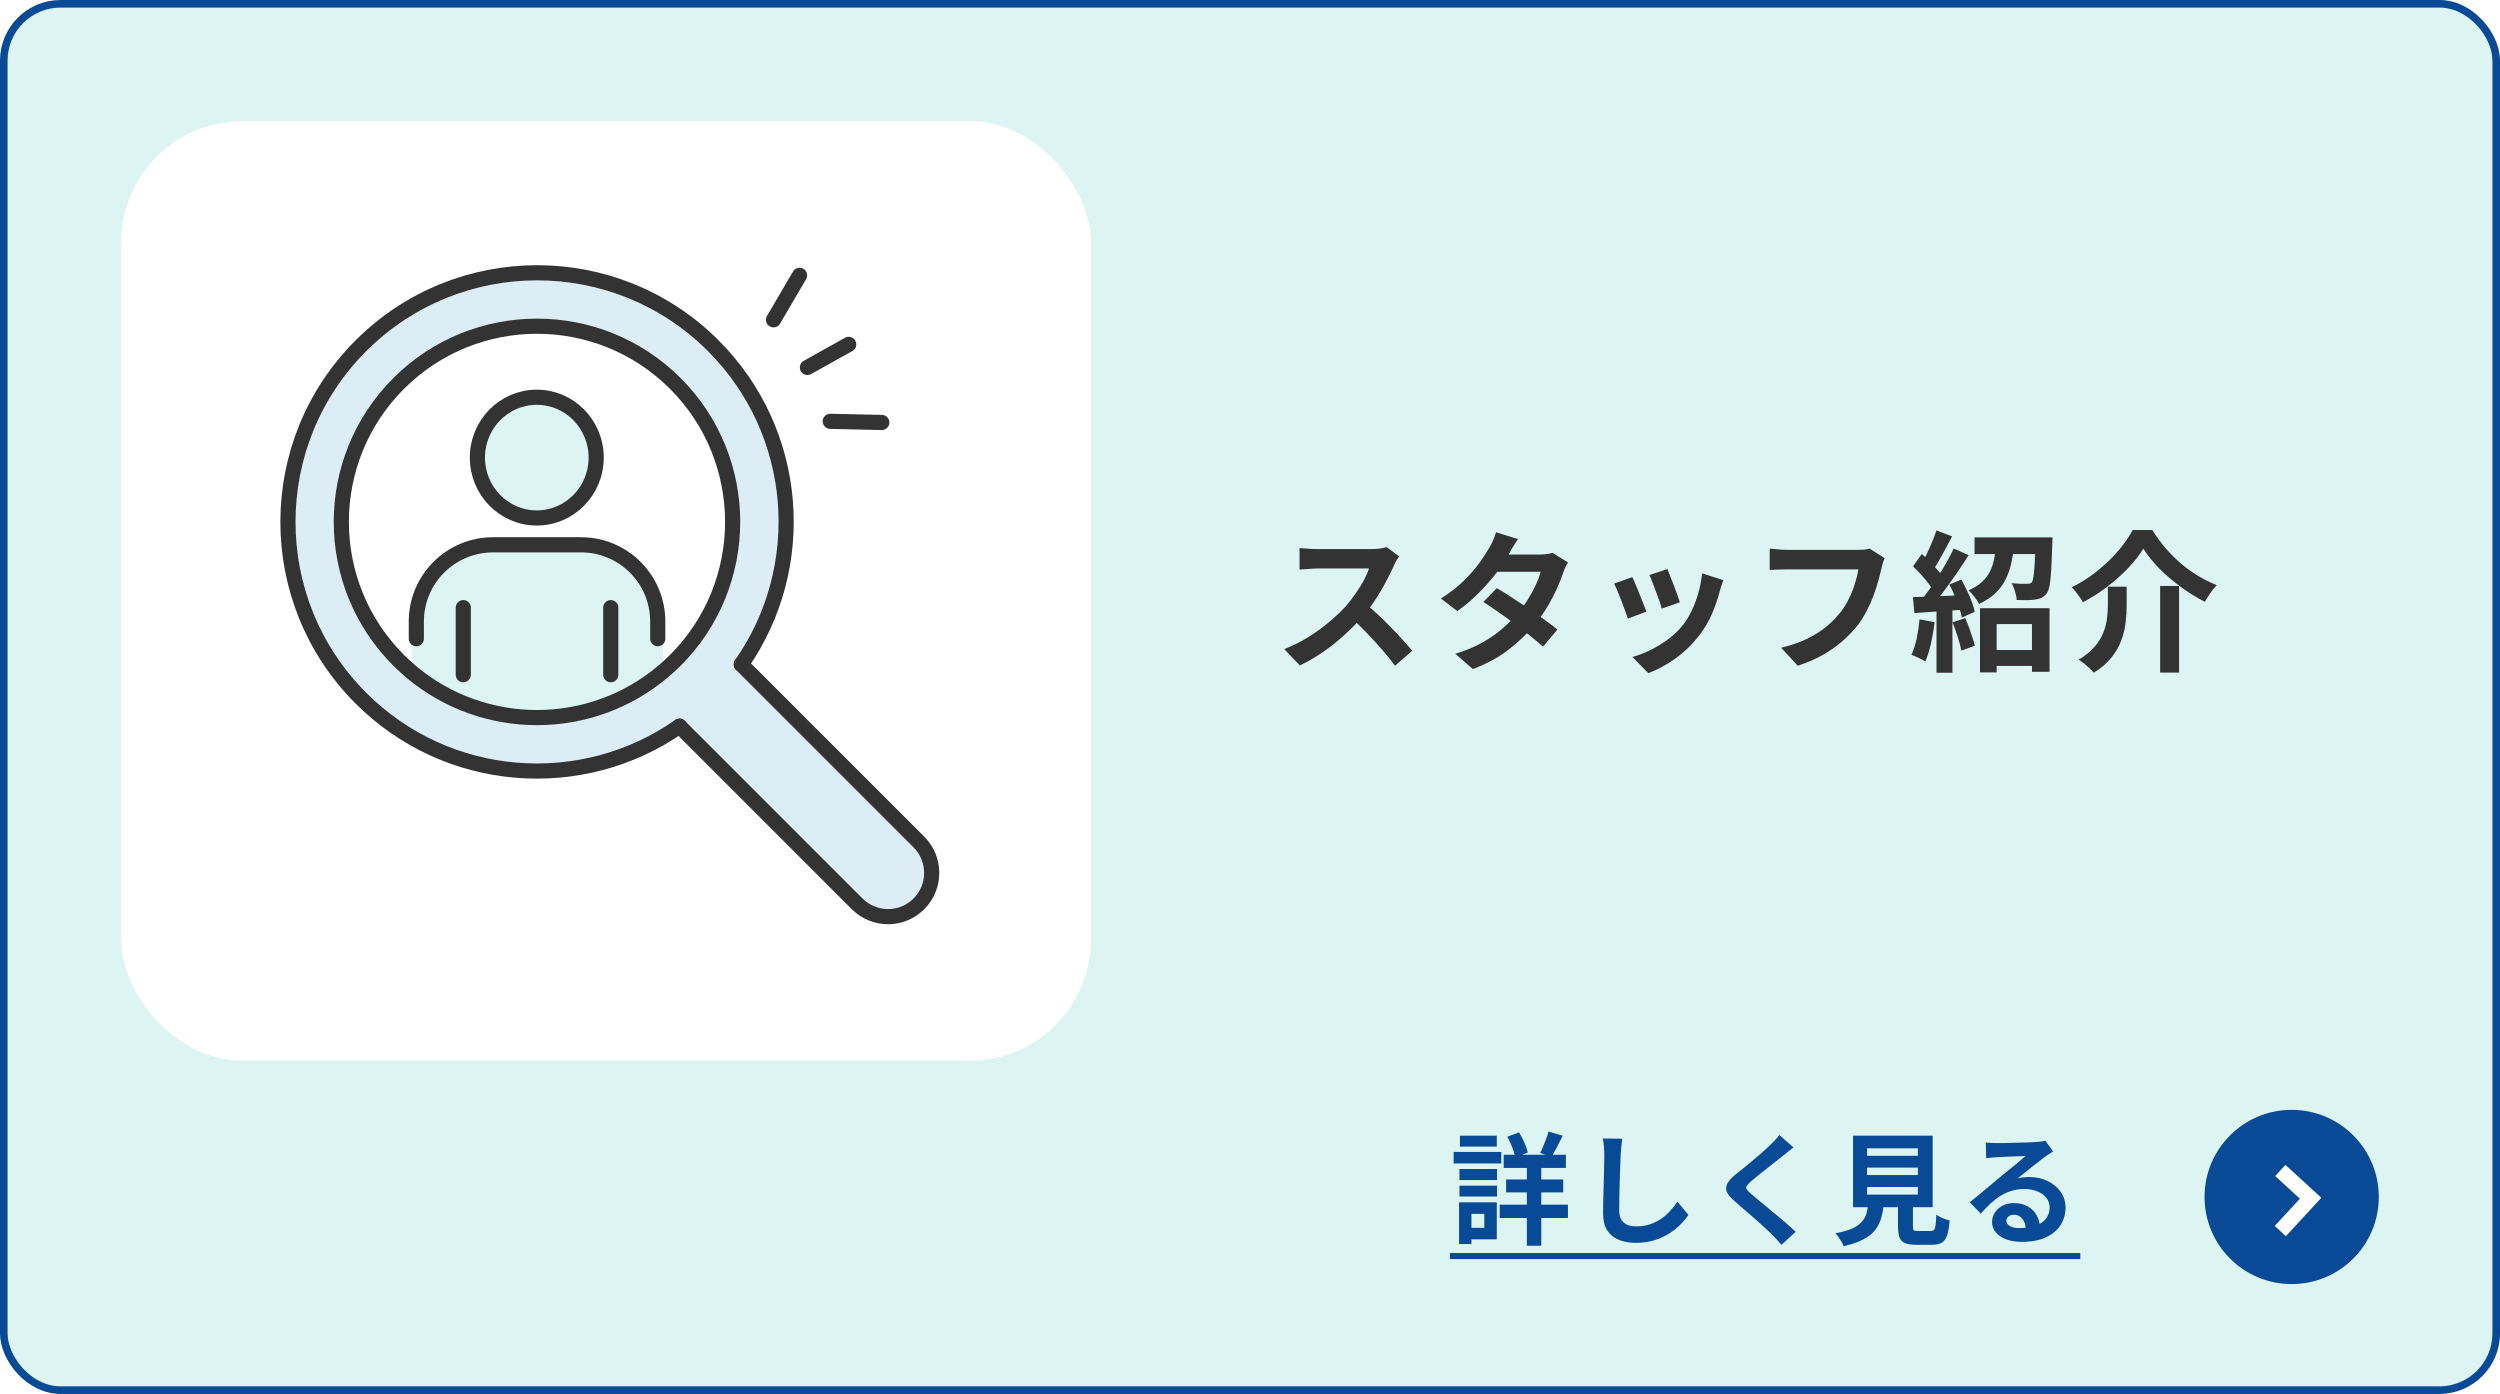<?xml version="1.0" encoding="UTF-8"?> <svg xmlns="http://www.w3.org/2000/svg" width="330" height="184" viewBox="0 0 330 184" fill="none"><rect x="0.5" y="0.5" width="329" height="183" rx="7.5" fill="#DDF5F2"></rect><rect x="0.5" y="0.5" width="329" height="183" rx="7.5" stroke="#084A95"></rect><rect x="16" y="16" width="128" height="124" rx="16" fill="white"></rect><path d="M54.324 88.707C63.934 96.754 78.013 96.725 87.587 88.601C88.126 88.141 88.65 87.666 89.159 87.156C99.244 77.07 99.244 60.709 89.159 50.623C79.075 40.537 62.716 40.537 52.631 50.623C42.547 60.709 42.547 77.07 52.631 87.156C53.176 87.702 53.743 88.226 54.331 88.707H54.324ZM121.29 111.139C123.549 113.398 123.549 117.053 121.29 119.312C119.031 121.572 115.398 121.558 113.132 119.298L89.691 95.854C76.865 104.835 59.083 103.603 47.624 92.15C34.792 79.315 34.792 58.485 47.624 45.643C60.471 32.788 81.306 32.788 94.138 45.629C105.589 57.089 106.822 74.874 97.842 87.701L121.283 111.139H121.29Z" fill="#DDEDF5"></path><path d="M87.532 88.552V83.395H86.817V82.043C86.817 76.447 82.284 71.914 76.689 71.914H65.075C59.48 71.914 54.948 76.447 54.948 82.043V83.7H54.318V88.707C53.737 88.219 53.17 87.702 52.618 87.156C42.533 77.07 42.533 60.709 52.618 50.623C62.703 40.537 79.062 40.537 89.147 50.623C99.231 60.709 99.231 77.07 89.147 87.156C88.637 87.666 88.12 88.141 87.574 88.601L87.532 88.552ZM78.694 60.404C78.694 56.006 75.181 52.436 70.854 52.436C66.527 52.436 63.014 56.006 63.014 60.404C63.014 64.803 66.52 68.373 70.854 68.373C75.188 68.373 78.694 64.803 78.694 60.404Z" fill="white"></path><path d="M86.828 83.395H87.543V88.552L87.586 88.601C78.018 96.725 63.932 96.761 54.322 88.708V83.7H54.953V82.043C54.953 76.447 59.485 71.914 65.08 71.914H76.694C82.289 71.914 86.821 76.447 86.821 82.043V83.395H86.828Z" fill="#DDF5F2"></path><path d="M70.855 68.372C75.185 68.372 78.695 64.805 78.695 60.404C78.695 56.003 75.185 52.436 70.855 52.436C66.526 52.436 63.016 56.003 63.016 60.404C63.016 64.805 66.526 68.372 70.855 68.372Z" fill="#DDF5F2"></path><path d="M70.855 68.372C75.185 68.372 78.695 64.805 78.695 60.404C78.695 56.003 75.185 52.436 70.855 52.436C66.526 52.436 63.016 56.003 63.016 60.404C63.016 64.805 66.526 68.372 70.855 68.372Z" stroke="#333333" stroke-width="2" stroke-linecap="round" stroke-linejoin="round"></path><path d="M54.955 84.309V82.043C54.955 76.447 59.487 71.914 65.082 71.914H76.697C82.291 71.914 86.823 76.447 86.823 82.043V84.309" stroke="#333333" stroke-width="2" stroke-linecap="round" stroke-linejoin="round"></path><path d="M112.029 45.459L106.576 48.505" stroke="#333333" stroke-width="2" stroke-linecap="round" stroke-linejoin="round"></path><path d="M105.543 36.344L102.102 42.215" stroke="#333333" stroke-width="2" stroke-linecap="round" stroke-linejoin="round"></path><path d="M116.397 55.765L109.592 55.616" stroke="#333333" stroke-width="2" stroke-linecap="round" stroke-linejoin="round"></path><path d="M97.85 87.702C106.83 74.875 105.597 57.083 94.146 45.63C81.314 32.796 60.479 32.796 47.632 45.644C34.8 58.478 34.8 79.309 47.632 92.15C59.091 103.611 76.873 104.836 89.698 95.855" stroke="#333333" stroke-width="2" stroke-linecap="round" stroke-linejoin="round"></path><path d="M54.318 88.707C53.737 88.219 53.17 87.702 52.618 87.156C42.533 77.07 42.533 60.709 52.618 50.623C62.703 40.537 79.062 40.537 89.147 50.623C99.231 60.709 99.231 77.07 89.147 87.156C88.637 87.666 88.12 88.141 87.574 88.601C78.007 96.725 63.921 96.761 54.311 88.707H54.318Z" stroke="#333333" stroke-width="2" stroke-linecap="round" stroke-linejoin="round"></path><path d="M97.85 87.701L121.291 111.139C123.55 113.398 123.55 117.053 121.291 119.312C119.032 121.572 115.399 121.558 113.132 119.298L89.691 95.854" stroke="#333333" stroke-width="2" stroke-linecap="round" stroke-linejoin="round"></path><path d="M61.154 80.208V89.062" stroke="#333333" stroke-width="2" stroke-linecap="round" stroke-linejoin="round"></path><path d="M80.621 80.208V89.062" stroke="#333333" stroke-width="2" stroke-linecap="round" stroke-linejoin="round"></path><path d="M184.68 73.44C184.6 73.56 184.48 73.747 184.32 74C184.173 74.253 184.06 74.487 183.98 74.7C183.7 75.327 183.353 76.027 182.94 76.8C182.54 77.573 182.08 78.353 181.56 79.14C181.053 79.913 180.513 80.64 179.94 81.32C179.193 82.16 178.367 82.993 177.46 83.82C176.567 84.633 175.62 85.387 174.62 86.08C173.633 86.76 172.62 87.347 171.58 87.84L169.52 85.68C170.6 85.267 171.647 84.747 172.66 84.12C173.673 83.493 174.613 82.813 175.48 82.08C176.347 81.347 177.093 80.633 177.72 79.94C178.16 79.433 178.573 78.893 178.96 78.32C179.36 77.747 179.713 77.18 180.02 76.62C180.327 76.047 180.553 75.52 180.7 75.04C180.567 75.04 180.327 75.04 179.98 75.04C179.633 75.04 179.227 75.04 178.76 75.04C178.307 75.04 177.827 75.04 177.32 75.04C176.813 75.04 176.327 75.04 175.86 75.04C175.407 75.04 175.007 75.04 174.66 75.04C174.313 75.04 174.067 75.04 173.92 75.04C173.64 75.04 173.347 75.053 173.04 75.08C172.733 75.093 172.44 75.113 172.16 75.14C171.893 75.153 171.687 75.167 171.54 75.18V72.34C171.74 72.353 171.987 72.373 172.28 72.4C172.573 72.427 172.867 72.447 173.16 72.46C173.467 72.473 173.72 72.48 173.92 72.48C174.093 72.48 174.367 72.48 174.74 72.48C175.113 72.48 175.54 72.48 176.02 72.48C176.5 72.48 176.993 72.48 177.5 72.48C178.02 72.48 178.513 72.48 178.98 72.48C179.46 72.48 179.873 72.48 180.22 72.48C180.567 72.48 180.82 72.48 180.98 72.48C181.42 72.48 181.82 72.453 182.18 72.4C182.553 72.347 182.84 72.287 183.04 72.22L184.68 73.44ZM180.2 79.66C180.72 80.073 181.273 80.553 181.86 81.1C182.447 81.647 183.027 82.213 183.6 82.8C184.173 83.387 184.7 83.953 185.18 84.5C185.673 85.033 186.087 85.5 186.42 85.9L184.14 87.88C183.647 87.2 183.08 86.493 182.44 85.76C181.813 85.027 181.147 84.3 180.44 83.58C179.747 82.847 179.04 82.153 178.32 81.5L180.2 79.66ZM197.58 77.64C198.193 77.987 198.86 78.4 199.58 78.88C200.313 79.347 201.053 79.833 201.8 80.34C202.547 80.847 203.247 81.34 203.9 81.82C204.567 82.3 205.127 82.727 205.58 83.1L203.68 85.36C203.24 84.96 202.693 84.5 202.04 83.98C201.4 83.447 200.707 82.907 199.96 82.36C199.213 81.8 198.473 81.267 197.74 80.76C197.02 80.253 196.373 79.82 195.8 79.46L197.58 77.64ZM206.98 74.24C206.86 74.427 206.74 74.647 206.62 74.9C206.5 75.153 206.4 75.407 206.32 75.66C206.12 76.273 205.847 76.96 205.5 77.72C205.167 78.467 204.767 79.233 204.3 80.02C203.833 80.793 203.3 81.553 202.7 82.3C201.753 83.473 200.613 84.587 199.28 85.64C197.96 86.693 196.34 87.587 194.42 88.32L192.1 86.3C193.5 85.873 194.713 85.367 195.74 84.78C196.767 84.193 197.653 83.567 198.4 82.9C199.16 82.233 199.82 81.567 200.38 80.9C200.833 80.38 201.26 79.8 201.66 79.16C202.073 78.507 202.427 77.86 202.72 77.22C203.027 76.567 203.24 75.987 203.36 75.48H196.6L197.52 73.2H203.2C203.52 73.2 203.833 73.18 204.14 73.14C204.46 73.1 204.727 73.047 204.94 72.98L206.98 74.24ZM200.38 71.16C200.14 71.507 199.9 71.88 199.66 72.28C199.433 72.68 199.26 72.987 199.14 73.2C198.687 74 198.113 74.853 197.42 75.76C196.727 76.653 195.947 77.527 195.08 78.38C194.227 79.233 193.32 79.993 192.36 80.66L190.2 79C191.373 78.267 192.367 77.5 193.18 76.7C194.007 75.887 194.693 75.107 195.24 74.36C195.787 73.6 196.227 72.927 196.56 72.34C196.72 72.1 196.887 71.78 197.06 71.38C197.247 70.967 197.387 70.593 197.48 70.26L200.38 71.16ZM220.1 75.12C220.193 75.333 220.313 75.64 220.46 76.04C220.62 76.427 220.787 76.847 220.96 77.3C221.133 77.74 221.287 78.16 221.42 78.56C221.553 78.96 221.66 79.273 221.74 79.5L219.34 80.34C219.287 80.087 219.193 79.767 219.06 79.38C218.927 78.993 218.78 78.587 218.62 78.16C218.46 77.72 218.3 77.3 218.14 76.9C217.98 76.5 217.84 76.167 217.72 75.9L220.1 75.12ZM227.48 76.58C227.373 76.9 227.28 77.173 227.2 77.4C227.133 77.627 227.067 77.84 227 78.04C226.747 79.053 226.4 80.067 225.96 81.08C225.52 82.08 224.96 83.02 224.28 83.9C223.347 85.1 222.287 86.12 221.1 86.96C219.927 87.787 218.753 88.42 217.58 88.86L215.48 86.72C216.213 86.52 216.987 86.227 217.8 85.84C218.613 85.44 219.4 84.96 220.16 84.4C220.92 83.84 221.573 83.22 222.12 82.54C222.573 81.967 222.973 81.313 223.32 80.58C223.68 79.833 223.973 79.04 224.2 78.2C224.44 77.347 224.6 76.507 224.68 75.68L227.48 76.58ZM215.46 76.18C215.593 76.433 215.74 76.76 215.9 77.16C216.073 77.56 216.247 77.98 216.42 78.42C216.593 78.86 216.76 79.287 216.92 79.7C217.093 80.113 217.227 80.46 217.32 80.74L214.88 81.66C214.8 81.393 214.68 81.047 214.52 80.62C214.373 80.193 214.207 79.747 214.02 79.28C213.833 78.8 213.653 78.36 213.48 77.96C213.32 77.56 213.18 77.253 213.06 77.04L215.46 76.18ZM248.78 73.68C248.687 73.867 248.6 74.093 248.52 74.36C248.453 74.613 248.393 74.853 248.34 75.08C248.233 75.56 248.093 76.107 247.92 76.72C247.747 77.333 247.54 77.967 247.3 78.62C247.06 79.273 246.773 79.92 246.44 80.56C246.12 81.2 245.753 81.8 245.34 82.36C244.74 83.147 244.04 83.893 243.24 84.6C242.44 85.293 241.547 85.92 240.56 86.48C239.573 87.027 238.487 87.493 237.3 87.88L235.12 85.5C236.44 85.18 237.58 84.787 238.54 84.32C239.513 83.84 240.36 83.307 241.08 82.72C241.8 82.12 242.427 81.48 242.96 80.8C243.4 80.24 243.773 79.633 244.08 78.98C244.4 78.327 244.66 77.667 244.86 77C245.073 76.333 245.22 75.72 245.3 75.16C245.1 75.16 244.767 75.16 244.3 75.16C243.847 75.16 243.307 75.16 242.68 75.16C242.067 75.16 241.42 75.16 240.74 75.16C240.073 75.16 239.427 75.16 238.8 75.16C238.173 75.16 237.607 75.16 237.1 75.16C236.607 75.16 236.233 75.16 235.98 75.16C235.527 75.16 235.08 75.167 234.64 75.18C234.213 75.193 233.867 75.213 233.6 75.24V72.42C233.813 72.433 234.06 72.453 234.34 72.48C234.62 72.507 234.913 72.533 235.22 72.56C235.527 72.573 235.787 72.58 236 72.58C236.2 72.58 236.5 72.58 236.9 72.58C237.3 72.58 237.76 72.58 238.28 72.58C238.8 72.58 239.34 72.58 239.9 72.58C240.473 72.58 241.04 72.58 241.6 72.58C242.16 72.58 242.687 72.58 243.18 72.58C243.673 72.58 244.1 72.58 244.46 72.58C244.833 72.58 245.093 72.58 245.24 72.58C245.44 72.58 245.687 72.573 245.98 72.56C246.273 72.533 246.547 72.487 246.8 72.42L248.78 73.68ZM262.48 85.8H269.36V87.9H262.48V85.8ZM261.36 80.28H270.54V88.68H268.22V82.38H263.56V88.76H261.36V80.28ZM260.64 70.94H269.8V73.14H260.64V70.94ZM268.7 70.94H270.94C270.94 70.94 270.933 71.053 270.92 71.28C270.92 71.493 270.913 71.673 270.9 71.82C270.86 73.207 270.813 74.347 270.76 75.24C270.707 76.12 270.633 76.807 270.54 77.3C270.447 77.793 270.313 78.147 270.14 78.36C269.94 78.613 269.72 78.8 269.48 78.92C269.253 79.027 268.973 79.1 268.64 79.14C268.387 79.18 268.04 79.207 267.6 79.22C267.16 79.22 266.693 79.213 266.2 79.2C266.187 78.853 266.113 78.473 265.98 78.06C265.86 77.647 265.707 77.287 265.52 76.98C265.933 77.02 266.327 77.047 266.7 77.06C267.073 77.06 267.353 77.06 267.54 77.06C267.7 77.06 267.827 77.053 267.92 77.04C268.013 77.013 268.107 76.953 268.2 76.86C268.293 76.74 268.367 76.487 268.42 76.1C268.487 75.7 268.54 75.113 268.58 74.34C268.633 73.567 268.673 72.547 268.7 71.28V70.94ZM263.52 71.86H265.88C265.8 72.7 265.673 73.507 265.5 74.28C265.34 75.04 265.093 75.76 264.76 76.44C264.44 77.107 263.993 77.72 263.42 78.28C262.847 78.827 262.12 79.307 261.24 79.72C261.107 79.44 260.9 79.127 260.62 78.78C260.353 78.42 260.093 78.133 259.84 77.92C260.587 77.6 261.187 77.227 261.64 76.8C262.107 76.36 262.46 75.887 262.7 75.38C262.953 74.86 263.133 74.3 263.24 73.7C263.36 73.1 263.453 72.487 263.52 71.86ZM255.6 70.02L257.68 70.8C257.413 71.307 257.133 71.833 256.84 72.38C256.547 72.927 256.26 73.447 255.98 73.94C255.7 74.433 255.433 74.86 255.18 75.22L253.58 74.54C253.82 74.127 254.067 73.66 254.32 73.14C254.573 72.62 254.813 72.087 255.04 71.54C255.267 70.993 255.453 70.487 255.6 70.02ZM257.9 72.4L259.86 73.28C259.38 74.04 258.853 74.84 258.28 75.68C257.707 76.507 257.133 77.307 256.56 78.08C255.987 78.84 255.447 79.507 254.94 80.08L253.54 79.3C253.913 78.847 254.3 78.34 254.7 77.78C255.1 77.207 255.493 76.613 255.88 76C256.28 75.373 256.653 74.753 257 74.14C257.347 73.513 257.647 72.933 257.9 72.4ZM252.52 74.76L253.68 73.12C254.027 73.427 254.38 73.767 254.74 74.14C255.113 74.5 255.453 74.867 255.76 75.24C256.08 75.6 256.32 75.927 256.48 76.22L255.26 78.08C255.1 77.76 254.867 77.407 254.56 77.02C254.267 76.633 253.94 76.24 253.58 75.84C253.22 75.44 252.867 75.08 252.52 74.76ZM257.32 77.16L258.9 76.5C259.153 76.953 259.4 77.44 259.64 77.96C259.893 78.467 260.107 78.967 260.28 79.46C260.467 79.94 260.593 80.373 260.66 80.76L258.96 81.52C258.893 81.133 258.773 80.693 258.6 80.2C258.44 79.693 258.247 79.173 258.02 78.64C257.793 78.107 257.56 77.613 257.32 77.16ZM252.5 78.82C253.42 78.793 254.52 78.753 255.8 78.7C257.08 78.647 258.38 78.593 259.7 78.54L259.68 80.44C258.44 80.533 257.207 80.62 255.98 80.7C254.767 80.78 253.673 80.853 252.7 80.92L252.5 78.82ZM257.74 82.14L259.42 81.6C259.673 82.173 259.913 82.8 260.14 83.48C260.38 84.147 260.56 84.733 260.68 85.24L258.9 85.88C258.807 85.373 258.647 84.773 258.42 84.08C258.193 83.373 257.967 82.727 257.74 82.14ZM253.38 81.76L255.36 82.12C255.253 83.08 255.093 84.027 254.88 84.96C254.667 85.893 254.42 86.68 254.14 87.32C254.007 87.227 253.827 87.12 253.6 87C253.373 86.893 253.14 86.787 252.9 86.68C252.673 86.573 252.473 86.493 252.3 86.44C252.593 85.84 252.827 85.127 253 84.3C253.173 83.46 253.3 82.613 253.38 81.76ZM255.62 79.88H257.72V88.8H255.62V79.88ZM282.92 72.42C282.413 73.26 281.747 74.113 280.92 74.98C280.093 75.847 279.167 76.673 278.14 77.46C277.127 78.233 276.06 78.913 274.94 79.5C274.847 79.3 274.713 79.08 274.54 78.84C274.367 78.6 274.187 78.36 274 78.12C273.813 77.88 273.633 77.68 273.46 77.52C274.647 76.947 275.76 76.24 276.8 75.4C277.853 74.56 278.787 73.667 279.6 72.72C280.413 71.76 281.053 70.84 281.52 69.96H284.1C284.62 70.8 285.2 71.593 285.84 72.34C286.493 73.087 287.18 73.773 287.9 74.4C288.633 75.013 289.4 75.56 290.2 76.04C291 76.52 291.807 76.92 292.62 77.24C292.313 77.547 292.027 77.9 291.76 78.3C291.493 78.687 291.253 79.067 291.04 79.44C289.973 78.893 288.92 78.24 287.88 77.48C286.84 76.72 285.887 75.907 285.02 75.04C284.167 74.16 283.467 73.287 282.92 72.42ZM285.14 77.34H287.64V88.78H285.14V77.34ZM278.24 77.44H280.72V79.92C280.72 80.627 280.673 81.373 280.58 82.16C280.5 82.933 280.313 83.713 280.02 84.5C279.74 85.287 279.307 86.047 278.72 86.78C278.147 87.513 277.367 88.187 276.38 88.8C276.233 88.627 276.04 88.427 275.8 88.2C275.573 87.987 275.333 87.773 275.08 87.56C274.827 87.36 274.593 87.2 274.38 87.08C275.247 86.56 275.94 86 276.46 85.4C276.98 84.8 277.367 84.187 277.62 83.56C277.873 82.92 278.04 82.287 278.12 81.66C278.2 81.033 278.24 80.433 278.24 79.86V77.44Z" fill="#333333"></path><path d="M198.488 152.424H206.696V154.168H198.488V152.424ZM198.808 155.688H206.344V157.4H198.808V155.688ZM197.96 159.016H206.968V160.776H197.96V159.016ZM201.544 153.048H203.448V164.44H201.544V153.048ZM204.408 149.368L206.28 149.912C206.024 150.424 205.768 150.931 205.512 151.432C205.256 151.923 205.016 152.344 204.792 152.696L203.304 152.184C203.443 151.928 203.576 151.64 203.704 151.32C203.843 150.989 203.976 150.653 204.104 150.312C204.232 149.971 204.333 149.656 204.408 149.368ZM198.968 150.04L200.52 149.48C200.776 149.896 201.011 150.349 201.224 150.84C201.437 151.331 201.587 151.763 201.672 152.136L200.024 152.776C199.949 152.403 199.811 151.96 199.608 151.448C199.416 150.936 199.203 150.467 198.968 150.04ZM192.648 154.312H197.608V155.768H192.648V154.312ZM192.712 149.912H197.576V151.352H192.712V149.912ZM192.648 156.504H197.608V157.944H192.648V156.504ZM191.88 152.056H198.168V153.576H191.88V152.056ZM193.528 158.712H197.576V163.592H193.528V162.072H195.928V160.232H193.528V158.712ZM192.6 158.712H194.232V164.216H192.6V158.712ZM214.136 150.312C214.093 150.643 214.051 151 214.008 151.384C213.976 151.768 213.949 152.12 213.928 152.44C213.917 152.877 213.896 153.411 213.864 154.04C213.843 154.659 213.821 155.309 213.8 155.992C213.789 156.675 213.773 157.347 213.752 158.008C213.741 158.669 213.736 159.245 213.736 159.736C213.736 160.269 213.832 160.696 214.024 161.016C214.227 161.325 214.493 161.549 214.824 161.688C215.155 161.816 215.528 161.88 215.944 161.88C216.605 161.88 217.208 161.795 217.752 161.624C218.296 161.443 218.792 161.203 219.24 160.904C219.688 160.605 220.088 160.259 220.44 159.864C220.803 159.469 221.128 159.053 221.416 158.616L222.872 160.376C222.616 160.76 222.28 161.165 221.864 161.592C221.448 162.019 220.952 162.419 220.376 162.792C219.811 163.165 219.155 163.469 218.408 163.704C217.661 163.939 216.835 164.056 215.928 164.056C215.053 164.056 214.291 163.917 213.64 163.64C213 163.373 212.499 162.957 212.136 162.392C211.784 161.816 211.608 161.075 211.608 160.168C211.608 159.731 211.613 159.235 211.624 158.68C211.635 158.115 211.651 157.528 211.672 156.92C211.693 156.312 211.709 155.72 211.72 155.144C211.731 154.557 211.741 154.029 211.752 153.56C211.763 153.091 211.768 152.717 211.768 152.44C211.768 152.056 211.752 151.683 211.72 151.32C211.688 150.947 211.635 150.6 211.56 150.28L214.136 150.312ZM236.744 151.464C236.488 151.645 236.237 151.837 235.992 152.04C235.747 152.232 235.533 152.408 235.352 152.568C235.085 152.771 234.765 153.021 234.392 153.32C234.029 153.608 233.645 153.912 233.24 154.232C232.845 154.541 232.461 154.845 232.088 155.144C231.715 155.443 231.395 155.709 231.128 155.944C230.851 156.189 230.664 156.392 230.568 156.552C230.472 156.701 230.472 156.851 230.568 157C230.675 157.149 230.872 157.352 231.16 157.608C231.395 157.811 231.693 158.061 232.056 158.36C232.429 158.659 232.829 158.989 233.256 159.352C233.693 159.704 234.136 160.072 234.584 160.456C235.043 160.829 235.48 161.203 235.896 161.576C236.323 161.939 236.701 162.28 237.032 162.6L235.16 164.312C234.712 163.811 234.248 163.315 233.768 162.824C233.523 162.579 233.203 162.28 232.808 161.928C232.424 161.565 232.003 161.187 231.544 160.792C231.096 160.397 230.648 160.008 230.2 159.624C229.752 159.229 229.347 158.877 228.984 158.568C228.451 158.12 228.104 157.709 227.944 157.336C227.795 156.963 227.816 156.595 228.008 156.232C228.211 155.859 228.579 155.453 229.112 155.016C229.432 154.771 229.795 154.483 230.2 154.152C230.605 153.811 231.021 153.464 231.448 153.112C231.875 152.749 232.28 152.403 232.664 152.072C233.048 151.731 233.373 151.432 233.64 151.176C233.875 150.941 234.109 150.701 234.344 150.456C234.579 150.211 234.755 149.997 234.872 149.816L236.744 151.464ZM246.456 154.12V155.112H253.16V154.12H246.456ZM246.456 156.68V157.688H253.16V156.68H246.456ZM246.456 151.576V152.568H253.16V151.576H246.456ZM244.6 149.912H255.112V159.352H244.6V149.912ZM250.536 158.072H252.504V161.896C252.504 162.152 252.541 162.317 252.616 162.392C252.701 162.456 252.893 162.488 253.192 162.488C253.256 162.488 253.357 162.488 253.496 162.488C253.645 162.488 253.811 162.488 253.992 162.488C254.173 162.488 254.344 162.488 254.504 162.488C254.664 162.488 254.787 162.488 254.872 162.488C255.053 162.488 255.192 162.44 255.288 162.344C255.384 162.248 255.453 162.045 255.496 161.736C255.539 161.427 255.571 160.957 255.592 160.328C255.731 160.435 255.901 160.541 256.104 160.648C256.317 160.755 256.536 160.845 256.76 160.92C256.995 160.995 257.192 161.059 257.352 161.112C257.288 161.955 257.176 162.605 257.016 163.064C256.856 163.533 256.621 163.859 256.312 164.04C256.003 164.221 255.581 164.312 255.048 164.312C254.963 164.312 254.845 164.312 254.696 164.312C254.557 164.312 254.403 164.312 254.232 164.312C254.061 164.312 253.885 164.312 253.704 164.312C253.533 164.312 253.379 164.312 253.24 164.312C253.101 164.312 252.995 164.312 252.92 164.312C252.291 164.312 251.8 164.237 251.448 164.088C251.107 163.939 250.867 163.688 250.728 163.336C250.6 162.984 250.536 162.509 250.536 161.912V158.072ZM246.632 158.728H248.68C248.616 159.453 248.499 160.12 248.328 160.728C248.168 161.325 247.901 161.864 247.528 162.344C247.165 162.824 246.648 163.24 245.976 163.592C245.304 163.955 244.429 164.259 243.352 164.504C243.299 164.323 243.208 164.125 243.08 163.912C242.963 163.709 242.829 163.501 242.68 163.288C242.541 163.085 242.403 162.92 242.264 162.792C243.192 162.621 243.933 162.413 244.488 162.168C245.043 161.912 245.464 161.619 245.752 161.288C246.051 160.957 246.259 160.584 246.376 160.168C246.493 159.741 246.579 159.261 246.632 158.728ZM262.12 150.808C262.344 150.84 262.584 150.861 262.84 150.872C263.096 150.883 263.341 150.888 263.576 150.888C263.747 150.888 264.003 150.888 264.344 150.888C264.685 150.877 265.069 150.867 265.496 150.856C265.933 150.845 266.365 150.835 266.792 150.824C267.219 150.813 267.603 150.803 267.944 150.792C268.296 150.771 268.568 150.755 268.76 150.744C269.091 150.712 269.352 150.685 269.544 150.664C269.736 150.632 269.88 150.6 269.976 150.568L271.016 151.992C270.835 152.109 270.648 152.227 270.456 152.344C270.264 152.461 270.077 152.589 269.896 152.728C269.683 152.877 269.427 153.075 269.128 153.32C268.829 153.555 268.509 153.805 268.168 154.072C267.837 154.339 267.512 154.6 267.192 154.856C266.883 155.112 266.6 155.341 266.344 155.544C266.611 155.48 266.867 155.437 267.112 155.416C267.357 155.384 267.608 155.368 267.864 155.368C268.771 155.368 269.581 155.544 270.296 155.896C271.021 156.248 271.592 156.728 272.008 157.336C272.435 157.933 272.648 158.621 272.648 159.4C272.648 160.243 272.435 161.005 272.008 161.688C271.581 162.371 270.936 162.915 270.072 163.32C269.219 163.725 268.147 163.928 266.856 163.928C266.12 163.928 265.453 163.821 264.856 163.608C264.269 163.395 263.805 163.091 263.464 162.696C263.123 162.301 262.952 161.837 262.952 161.304C262.952 160.867 263.069 160.461 263.304 160.088C263.549 159.704 263.885 159.395 264.312 159.16C264.749 158.925 265.251 158.808 265.816 158.808C266.552 158.808 267.171 158.957 267.672 159.256C268.184 159.544 268.573 159.933 268.84 160.424C269.117 160.915 269.261 161.453 269.272 162.04L267.4 162.296C267.389 161.709 267.24 161.24 266.952 160.888C266.675 160.525 266.301 160.344 265.832 160.344C265.533 160.344 265.293 160.424 265.112 160.584C264.931 160.733 264.84 160.909 264.84 161.112C264.84 161.411 264.989 161.651 265.288 161.832C265.587 162.013 265.976 162.104 266.456 162.104C267.363 162.104 268.12 161.997 268.728 161.784C269.336 161.56 269.789 161.245 270.088 160.84C270.397 160.424 270.552 159.933 270.552 159.368C270.552 158.888 270.403 158.467 270.104 158.104C269.816 157.741 269.421 157.459 268.92 157.256C268.419 157.053 267.853 156.952 267.224 156.952C266.605 156.952 266.04 157.032 265.528 157.192C265.016 157.341 264.531 157.56 264.072 157.848C263.624 158.125 263.181 158.467 262.744 158.872C262.317 159.267 261.891 159.709 261.464 160.2L260.008 158.696C260.296 158.461 260.621 158.2 260.984 157.912C261.347 157.613 261.715 157.304 262.088 156.984C262.472 156.664 262.829 156.365 263.16 156.088C263.501 155.8 263.789 155.56 264.024 155.368C264.248 155.187 264.509 154.973 264.808 154.728C265.107 154.483 265.416 154.232 265.736 153.976C266.056 153.709 266.36 153.459 266.648 153.224C266.936 152.979 267.176 152.771 267.368 152.6C267.208 152.6 267 152.605 266.744 152.616C266.488 152.627 266.205 152.637 265.896 152.648C265.597 152.659 265.293 152.669 264.984 152.68C264.685 152.691 264.403 152.707 264.136 152.728C263.88 152.739 263.667 152.749 263.496 152.76C263.283 152.771 263.059 152.787 262.824 152.808C262.589 152.829 262.376 152.856 262.184 152.888L262.12 150.808Z" fill="#084A95"></path><path d="M191.4 165.4H274.6V166.2H191.4V165.4Z" fill="#084A95"></path><g filter="url(#filter0_d_147_1058)"><circle cx="302.5" cy="156" r="11.5" fill="#084A95"></circle><path d="M301 152.5L305 156.167L301 160.5" stroke="white" stroke-width="2"></path></g><defs><filter id="filter0_d_147_1058" x="283" y="138.5" width="39" height="39" filterUnits="userSpaceOnUse" color-interpolation-filters="sRGB"><feFlood flood-opacity="0" result="BackgroundImageFix"></feFlood><feColorMatrix in="SourceAlpha" type="matrix" values="0 0 0 0 0 0 0 0 0 0 0 0 0 0 0 0 0 0 127 0" result="hardAlpha"></feColorMatrix><feOffset dy="2"></feOffset><feGaussianBlur stdDeviation="4"></feGaussianBlur><feComposite in2="hardAlpha" operator="out"></feComposite><feColorMatrix type="matrix" values="0 0 0 0 0 0 0 0 0 0 0 0 0 0 0 0 0 0 0.15 0"></feColorMatrix><feBlend mode="normal" in2="BackgroundImageFix" result="effect1_dropShadow_147_1058"></feBlend><feBlend mode="normal" in="SourceGraphic" in2="effect1_dropShadow_147_1058" result="shape"></feBlend></filter></defs></svg> 